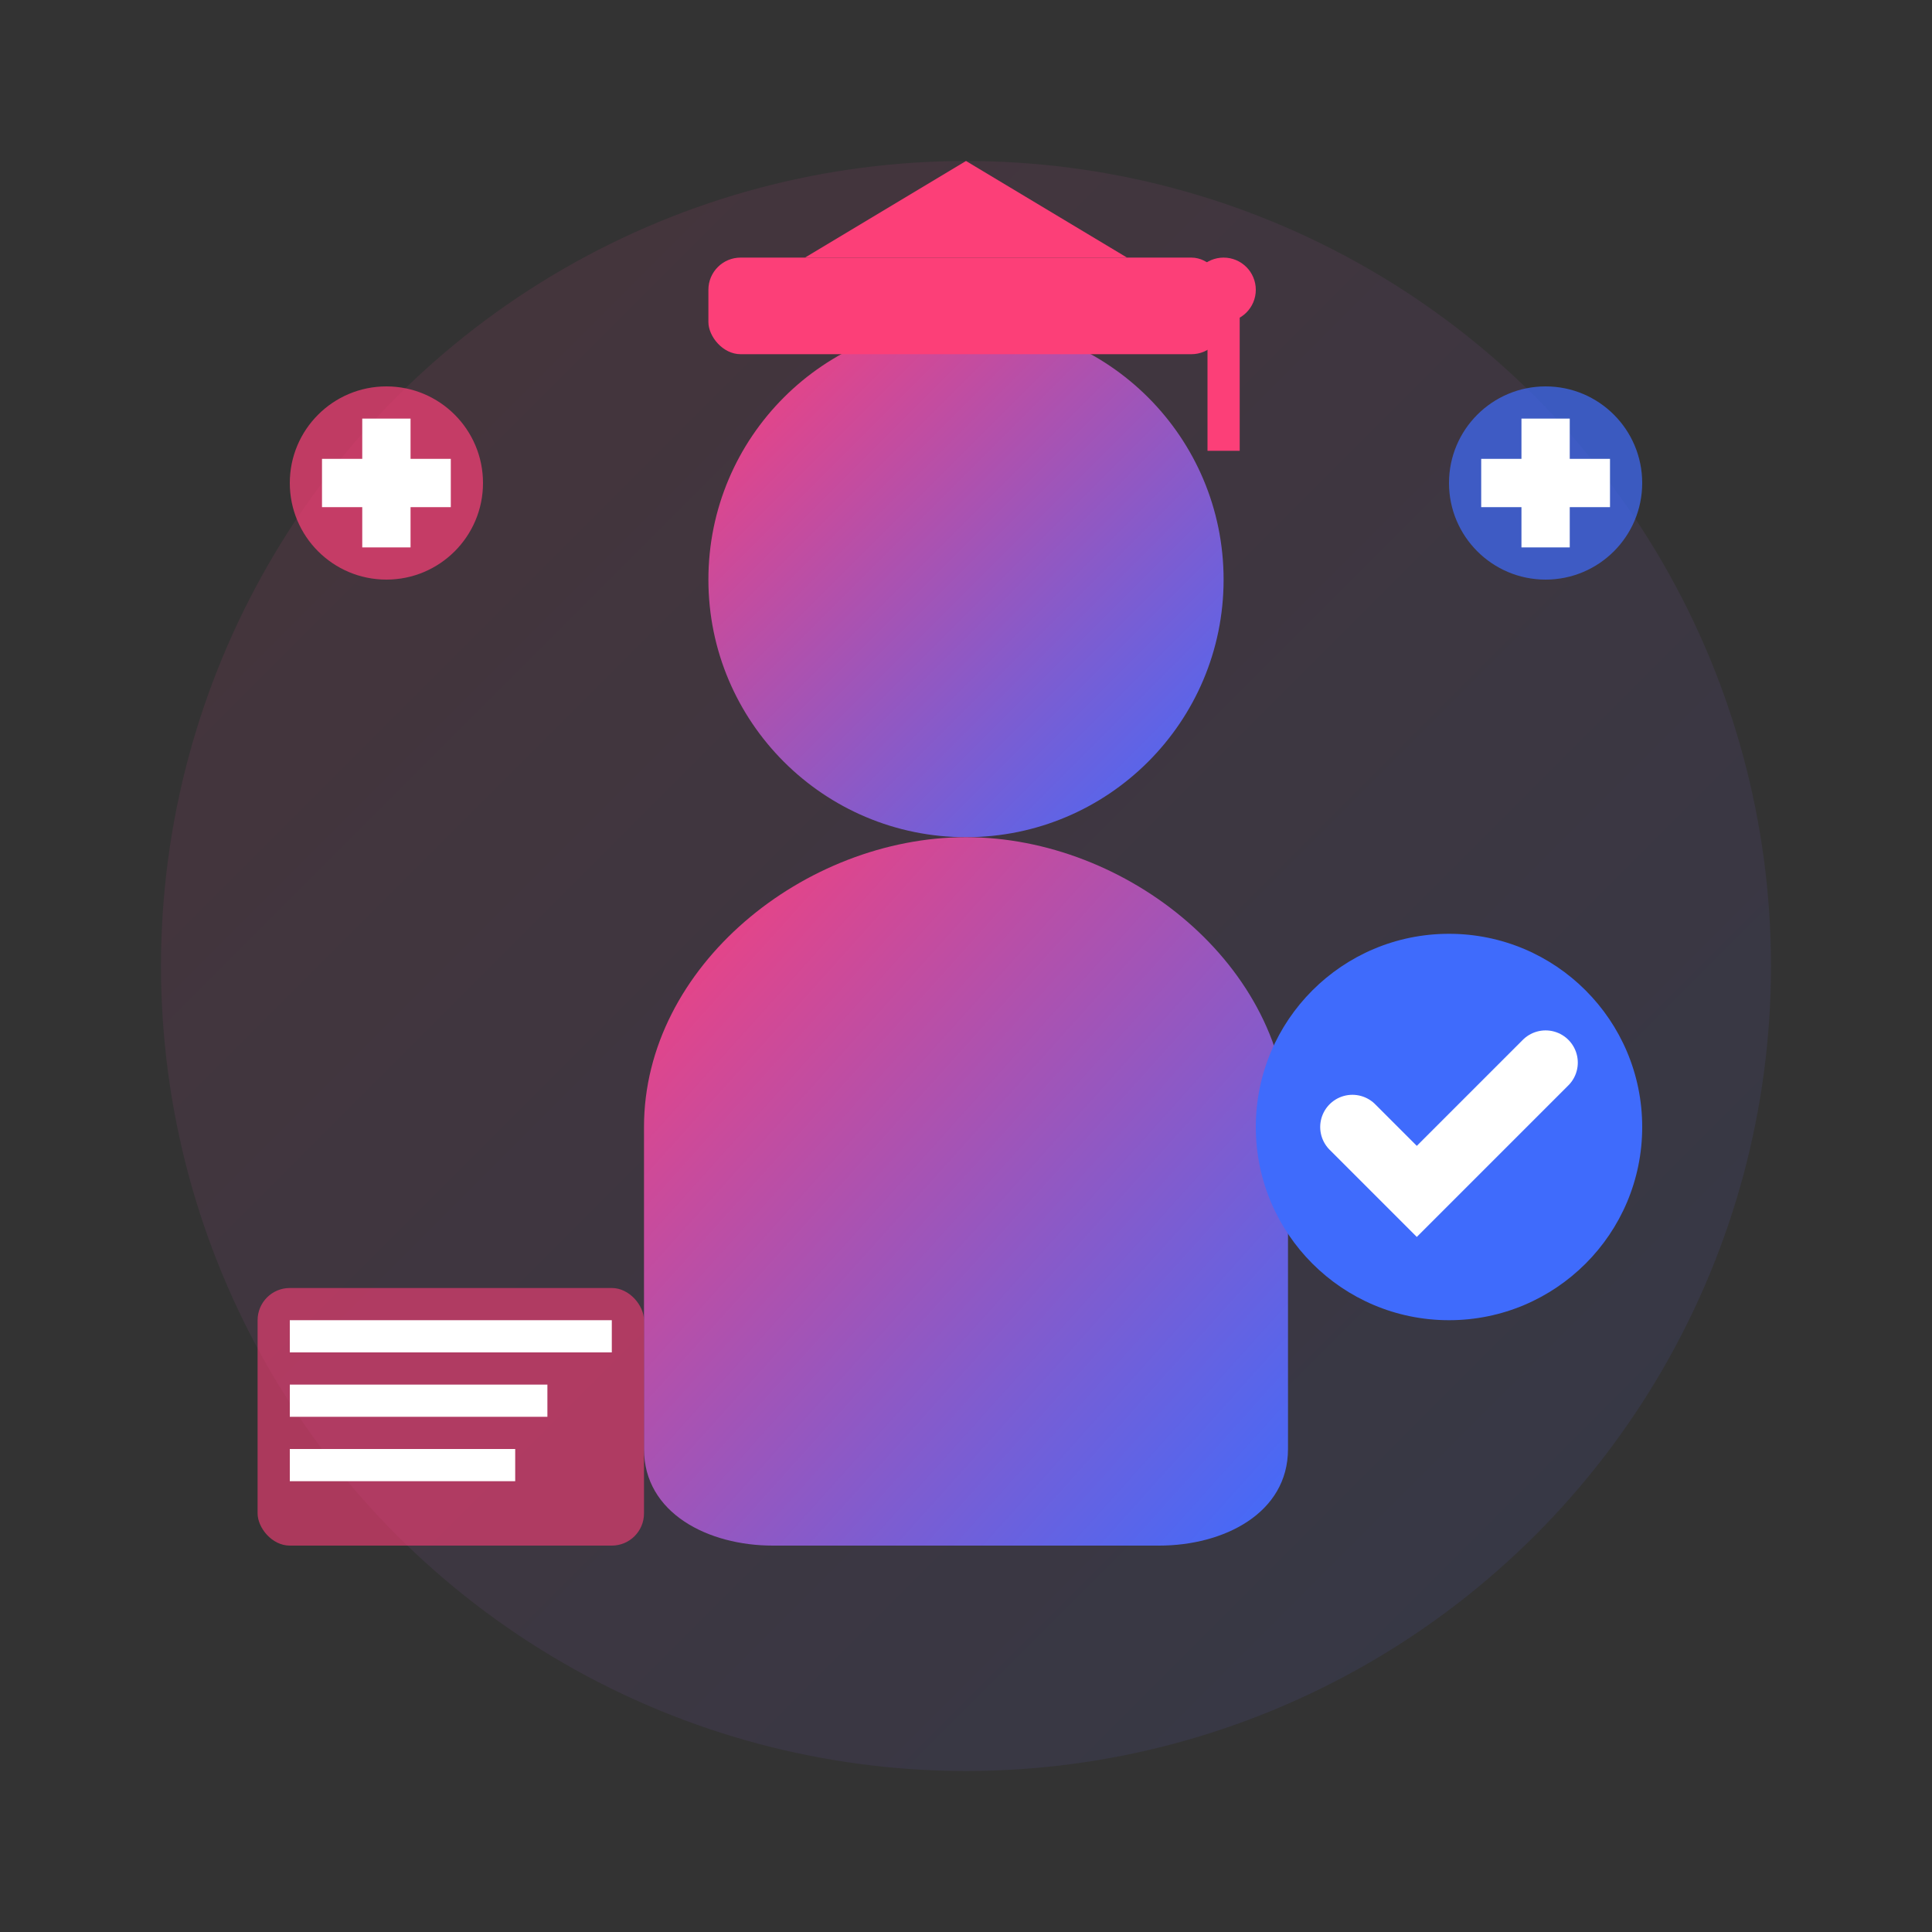 <svg width="60" height="60" viewBox="0 0 60 60" fill="none" xmlns="http://www.w3.org/2000/svg">
  <rect x="0" y="0" width="60" height="60" fill="#333333" stroke="none"/>
  <defs>
    <linearGradient id="expertsGradient" x1="0%" y1="0%" x2="100%" y2="100%">
      <stop offset="0%" style="stop-color:#fc3f78;stop-opacity:1" />
      <stop offset="100%" style="stop-color:#3f6bfc;stop-opacity:1" />
    </linearGradient>
  </defs>
  
  <!-- Background circle -->
  <circle cx="30" cy="30" r="25" fill="url(#expertsGradient)" opacity="0.1"/>
  
  <!-- Main expert figure -->
  <circle cx="30" cy="18" r="8" fill="url(#expertsGradient)"/>
  <path d="M30 26 C35 26, 40 30, 40 35 L40 45 C40 47, 38 48, 36 48 L24 48 C22 48, 20 47, 20 45 L20 35 C20 30, 25 26, 30 26 Z" fill="url(#expertsGradient)"/>
  
  <!-- Graduation cap -->
  <rect x="22" y="8" width="16" height="3" rx="1" fill="#fc3f78"/>
  <polygon points="30,5 35,8 25,8" fill="#fc3f78"/>
  <circle cx="38" cy="9" r="1" fill="#fc3f78"/>
  <path d="M38 9 L38 14" stroke="#fc3f78" stroke-width="1"/>
  
  <!-- Expert badge/medal -->
  <circle cx="45" cy="35" r="6" fill="#3f6bfc"/>
  <path d="M42 35 L44 37 L48 33" stroke="white" stroke-width="2" stroke-linecap="round"/>
  
  <!-- Knowledge symbols -->
  <circle cx="12" cy="15" r="3" fill="#fc3f78" opacity="0.7"/>
  <path d="M10 15 L14 15 M12 13 L12 17" stroke="white" stroke-width="1.5"/>
  
  <circle cx="48" cy="15" r="3" fill="#3f6bfc" opacity="0.7"/>
  <path d="M46 15 L50 15 M48 13 L48 17" stroke="white" stroke-width="1.5"/>
  
  <!-- Books/documents -->
  <rect x="8" y="40" width="12" height="8" rx="1" fill="#fc3f78" opacity="0.6"/>
  <rect x="9" y="41" width="10" height="1" fill="white"/>
  <rect x="9" y="43" width="8" height="1" fill="white"/>
  <rect x="9" y="45" width="7" height="1" fill="white"/>
</svg>
